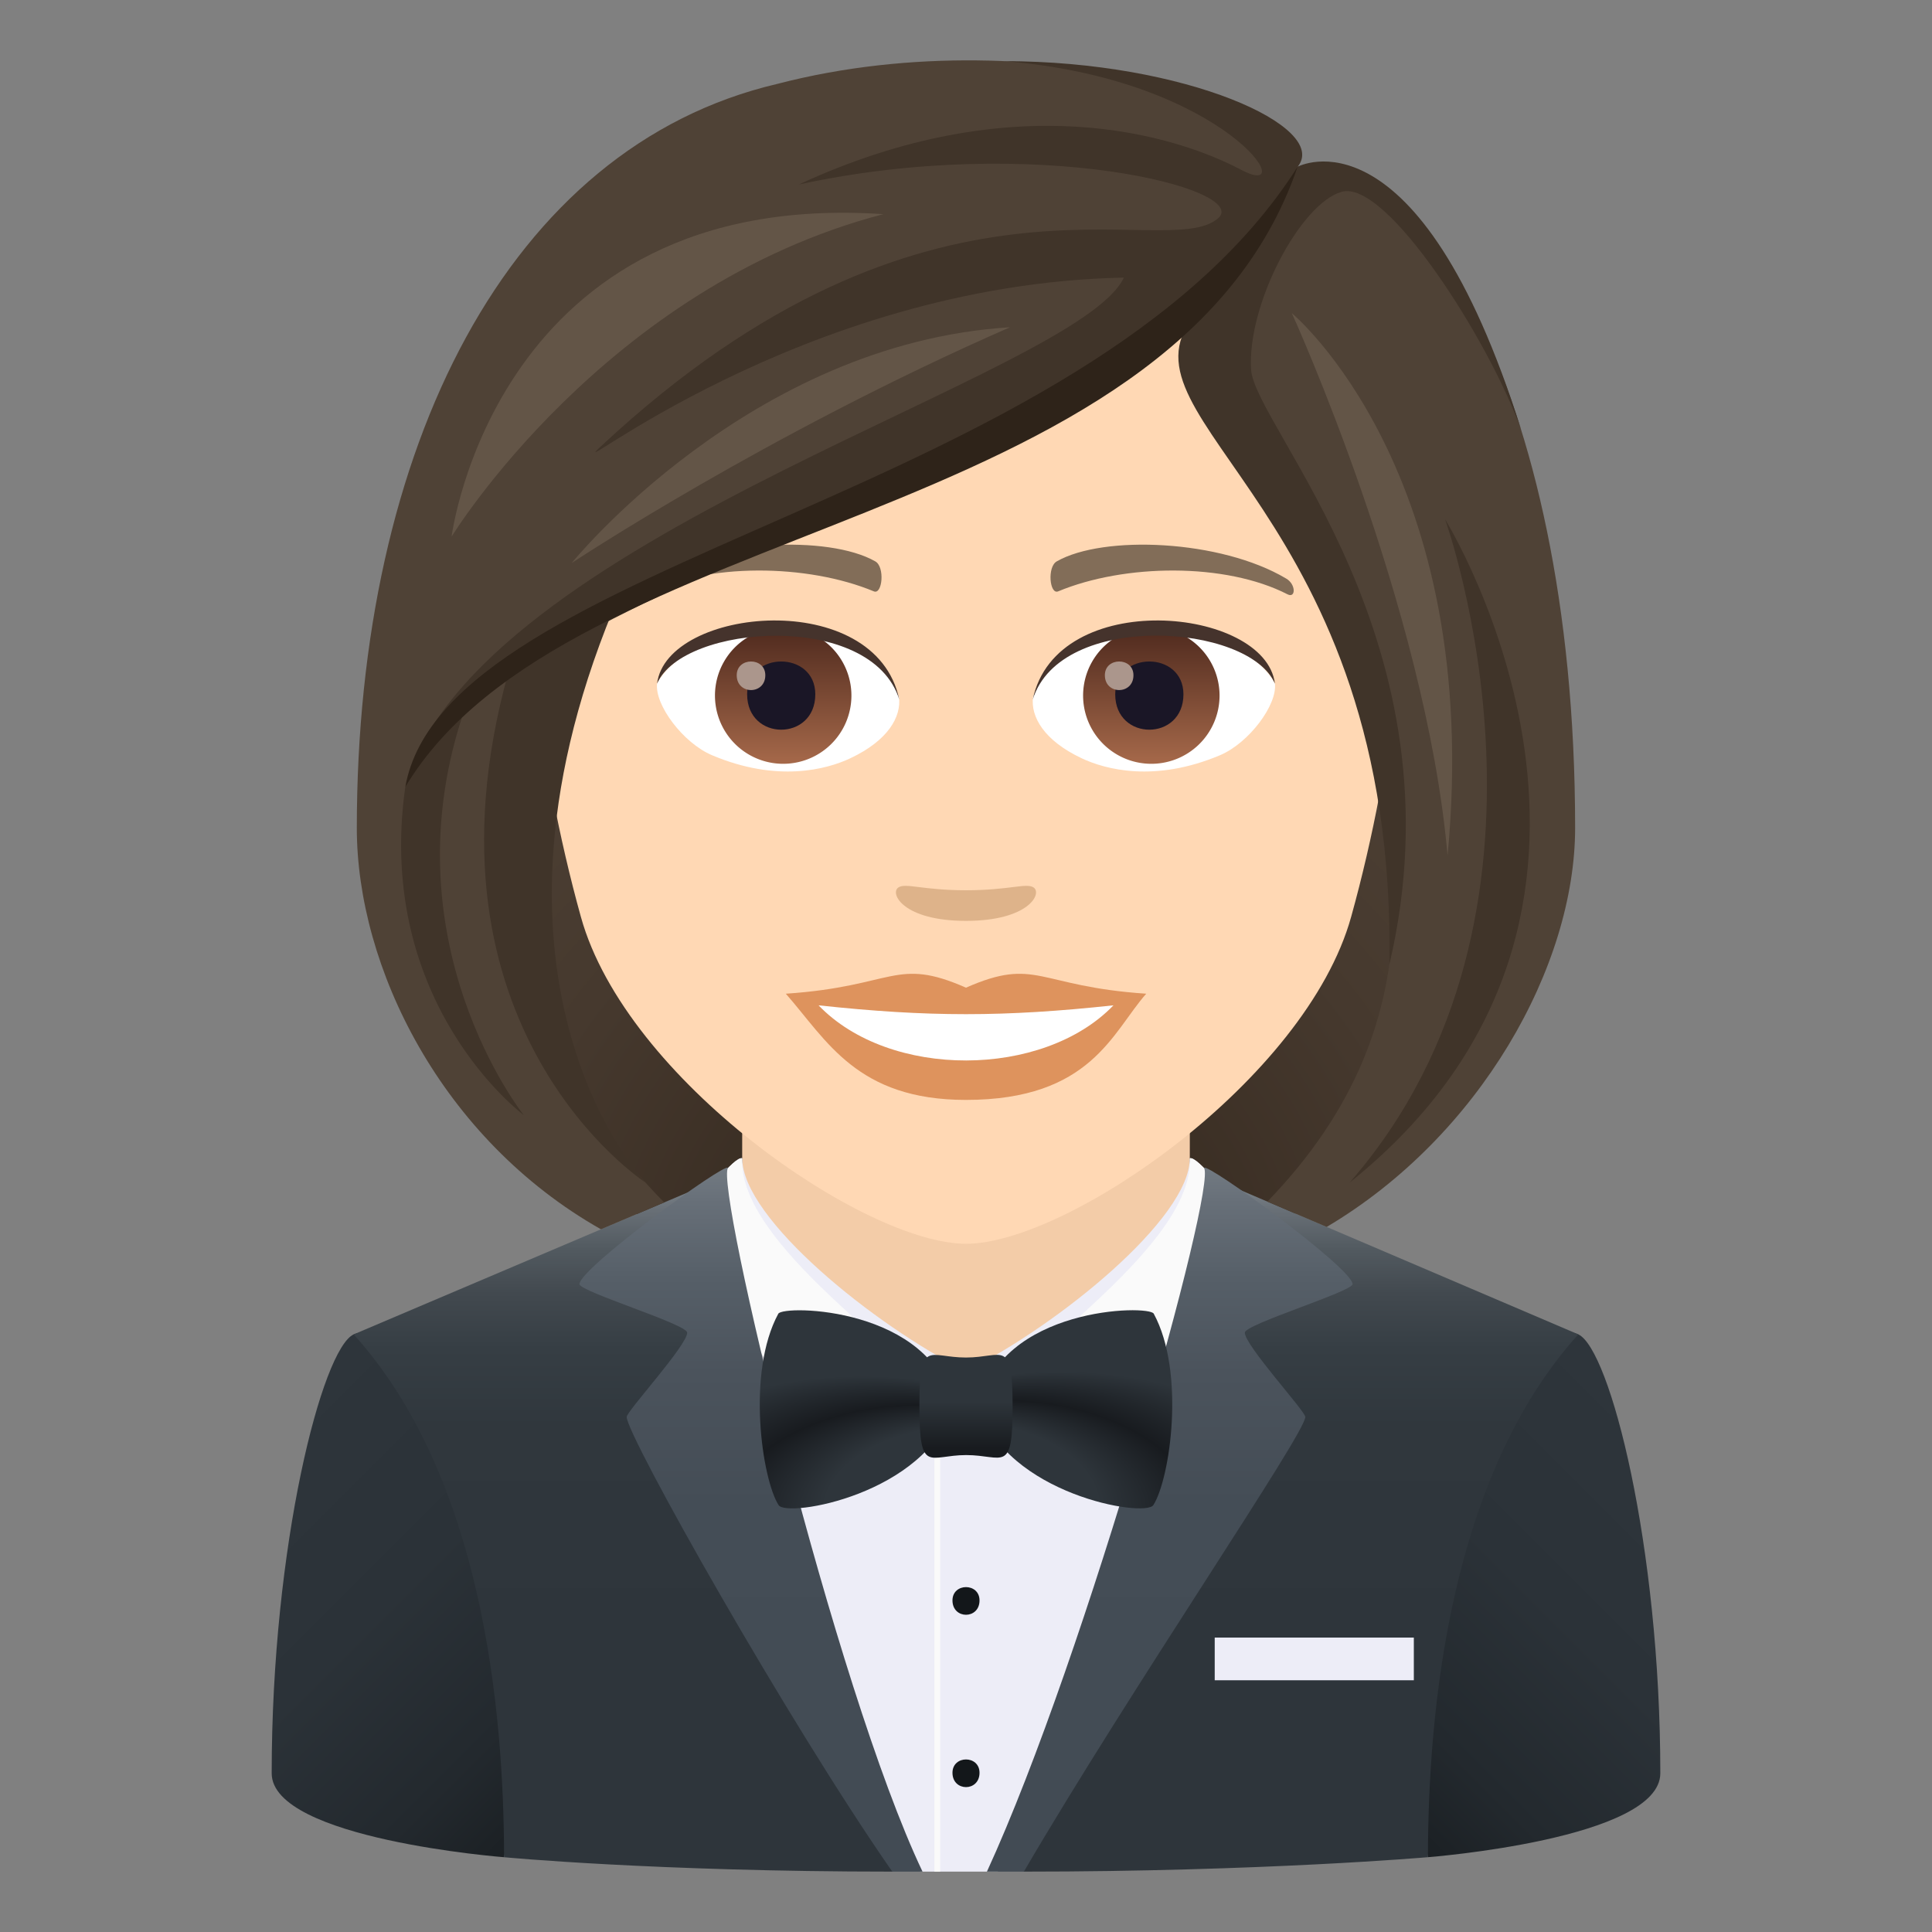 <svg xmlns="http://www.w3.org/2000/svg" xml:space="preserve" style="enable-background:new 0 0 64 64" viewBox="0 0 64 64"><rect x="0" y="0" width="64" height="64" fill="#808080" stroke="none"/><radialGradient id="a" cx="26.052" cy="43.265" r="26.344" gradientTransform="matrix(.978 0 0 1 6.577 0)" gradientUnits="userSpaceOnUse"><stop offset="0" style="stop-color:#2e2319"/><stop offset=".615" style="stop-color:#46392e"/><stop offset="1" style="stop-color:#4f4236"/></radialGradient><path d="M38.725 42.578c13.454-5.503 12.11-22.01 12.11-22.01h-37.67s-1.345 16.507 12.106 22.01c0 0 2.692.687 6.727.687 4.037 0 6.726-.687 6.726-.687z" style="fill:url(#a)"/><linearGradient id="b" x1="42.423" x2="55.577" y1="60.605" y2="47.451" gradientUnits="userSpaceOnUse"><stop offset="0" style="stop-color:#13171a"/><stop offset=".04" style="stop-color:#161a1d"/><stop offset=".316" style="stop-color:#23292e"/><stop offset=".62" style="stop-color:#2b3238"/><stop offset="1" style="stop-color:#2e353b"/></linearGradient><path d="M55 58.742c0-7.562-1.672-14.057-2.716-14.539-1.163-.537-7.455 2.864-7.455 2.864l2.473 14.455S55 60.926 55 58.742z" style="fill:url(#b)"/><linearGradient id="c" x1="8.423" x2="21.577" y1="47.451" y2="60.605" gradientUnits="userSpaceOnUse"><stop offset="0" style="stop-color:#2e353b"/><stop offset=".381" style="stop-color:#2b3238"/><stop offset=".684" style="stop-color:#23292e"/><stop offset=".96" style="stop-color:#161a1d"/><stop offset="1" style="stop-color:#13171a"/></linearGradient><path d="m16.698 61.522 2.473-14.455s-6.292-3.402-7.455-2.864C10.672 44.685 9 51.18 9 58.743c0 2.183 7.698 2.78 7.698 2.78z" style="fill:url(#c)"/><linearGradient id="d" x1="32" x2="32" y1="56.149" y2="39.18" gradientUnits="userSpaceOnUse"><stop offset=".103" style="stop-color:#2e353b"/><stop offset=".524" style="stop-color:#30373d"/><stop offset=".676" style="stop-color:#363e44"/><stop offset=".784" style="stop-color:#42494f"/><stop offset=".871" style="stop-color:#525a60"/><stop offset=".945" style="stop-color:#686f76"/><stop offset="1" style="stop-color:#7d858c"/></linearGradient><path d="M47.302 61.522c.007-4.839.71-12.587 4.982-17.319l-12.4-5.295-15.768.026-12.4 5.269c4.272 4.732 4.975 12.48 4.982 17.32 0 0 5.013.477 12.86.477 1.587-1.825 2.976-1.501 4.359 0 7.88 0 13.385-.478 13.385-.478z" style="fill:url(#d)"/><path d="M33.052 62c2.4-5.893 7.789-22.538 7.789-22.538H23.159S27.68 56.107 30.488 62h2.564z" style="fill:#ededf7"/><path d="M30.953 47.382h.192V62h-.192z" style="fill:#fafafa"/><path d="M31.552 58.725c0 .634.896.634.896 0 0-.588-.896-.588-.896 0zm0-5.709c0 .634.896.634.896 0 0-.588-.896-.588-.896 0z" style="fill:#13171a"/><path d="M40.239 54.247h6.596v1.414h-6.596z" style="fill:#ededf7"/><path d="M24.586 34.56v5.6c.832 2.243 4.076 4.174 7.414 5.263 3.338-1.09 6.583-3.02 7.414-5.263v-5.6H24.586z" style="fill:#f3cca8"/><linearGradient id="e" x1="-34.775" x2="-34.775" y1="49.215" y2="40.387" gradientTransform="matrix(-1 0 0 1 -7.25 0)" gradientUnits="userSpaceOnUse"><stop offset="0" style="stop-color:#211c1a;stop-opacity:.05"/><stop offset="1" style="stop-color:#211c1a;stop-opacity:.3"/></linearGradient><path d="M32 45.423c-1.34-.048-2.894 1.531-3.97 3.682-.086.17-.334.13-.445-.028-.96-1.36-3.207-4.753-4.536-8.69C27.023 43.865 32 45.423 32 45.423z" style="fill:url(#e)"/><linearGradient id="f" x1="36.476" x2="36.476" y1="49.215" y2="40.387" gradientUnits="userSpaceOnUse"><stop offset="0" style="stop-color:#211c1a;stop-opacity:.05"/><stop offset="1" style="stop-color:#211c1a;stop-opacity:.3"/></linearGradient><path d="M32 45.423c1.34-.048 2.894 1.531 3.97 3.682.086.17.334.13.445-.028.96-1.36 3.207-4.753 4.536-8.69C36.977 43.865 32 45.423 32 45.423z" style="fill:url(#f)"/><path d="M40.95 40.121c-.167-.416-1.293-1.843-1.536-1.75 0 1.998-4.384 5.542-7.414 7.052 1.712-.45 2.865 1.258 4.184 2.99.084.11.266.106.336-.012.797-1.34 4.715-7.567 4.43-8.28z" style="fill:#ededf7"/><path d="M40.95 40.121c-.167-.416-1.293-1.843-1.536-1.75.135 2.884-5.73 6.506-5.219 7.052.735.782 1.369 1.764 2.023 2.823.072.117.218.265.302.155 1.175-1.54 4.715-7.567 4.43-8.28z" style="fill:#fafafa"/><path d="M23.05 40.121c.167-.416 1.294-1.843 1.536-1.75 0 1.998 4.384 5.542 7.414 7.052-1.712-.45-2.865 1.258-4.184 2.99-.084.11-.266.106-.336-.012-.797-1.34-4.715-7.567-4.43-8.28z" style="fill:#ededf7"/><path d="M23.05 40.121c.167-.416 1.294-1.843 1.536-1.75-.135 2.884 5.731 6.506 5.219 7.052-.735.782-1.369 1.764-2.023 2.823-.072.117-.218.265-.302.155-1.175-1.54-4.715-7.567-4.43-8.28z" style="fill:#fafafa"/><linearGradient id="g" x1="24.878" x2="24.878" y1="62" y2="38.678" gradientUnits="userSpaceOnUse"><stop offset="0" style="stop-color:#424b54"/><stop offset=".521" style="stop-color:#444d56"/><stop offset=".709" style="stop-color:#4b535c"/><stop offset=".843" style="stop-color:#565f68"/><stop offset=".95" style="stop-color:#676f78"/><stop offset="1" style="stop-color:#727a82"/></linearGradient><path d="M22.764 44.145c0 .423-2.004 2.603-2.004 2.793 0 .622 5.368 10.137 8.798 15.062h1.002c-2.915-6.128-6.883-22.72-6.443-23.316-.11-.176-4.922 3.337-4.922 3.854 0 .245 3.569 1.33 3.569 1.607z" style="fill:url(#g)"/><linearGradient id="h" x1="38.749" x2="38.749" y1="62" y2="38.678" gradientUnits="userSpaceOnUse"><stop offset="0" style="stop-color:#424b54"/><stop offset=".521" style="stop-color:#444d56"/><stop offset=".709" style="stop-color:#4b535c"/><stop offset=".843" style="stop-color:#565f68"/><stop offset=".95" style="stop-color:#676f78"/><stop offset="1" style="stop-color:#727a82"/></linearGradient><path d="M32.693 62h1.224c3.527-6.034 9.323-14.512 9.323-15.062 0-.19-2.004-2.37-2.004-2.793 0-.276 3.57-1.362 3.57-1.607 0-.517-4.813-4.03-4.923-3.853.443.599-3.891 16.137-7.19 23.315z" style="fill:url(#h)"/><radialGradient id="i" cx="891.376" cy="-125.176" r="21.393" fx="874.259" fy="-117.414" gradientTransform="matrix(-.836 -0 -0 -.505 766.593 -10.246)" gradientUnits="userSpaceOnUse"><stop offset=".261" style="stop-color:#2e353b"/><stop offset=".364" style="stop-color:#181b1f"/><stop offset=".503" style="stop-color:#2e353b"/></radialGradient><path d="M31.57 46.593c-.895 2.906-5.506 3.694-5.778 3.266-.553-.872-1.066-4.395-.01-6.34.162-.3 5.106-.231 5.789 3.074z" style="fill:url(#i)"/><radialGradient id="j" cx="-192.296" cy="-124.789" r="21.395" fx="-209.414" fy="-117.026" gradientTransform="matrix(.836 -0 0 -.505 203.042 -10.2)" gradientUnits="userSpaceOnUse"><stop offset=".261" style="stop-color:#2e353b"/><stop offset=".364" style="stop-color:#181b1f"/><stop offset=".503" style="stop-color:#2e353b"/></radialGradient><path d="M32.429 46.593c.894 2.906 5.506 3.694 5.778 3.264.554-.872 1.068-4.395.012-6.34-.162-.3-5.106-.232-5.79 3.076z" style="fill:url(#j)"/><linearGradient id="k" x1="70.036" x2="70.036" y1="48.442" y2="45.034" gradientTransform="matrix(1.136 -0 -0 1 -47.544 -.138)" gradientUnits="userSpaceOnUse"><stop offset=".097" style="stop-color:#181b1f"/><stop offset=".551" style="stop-color:#2e353b"/></linearGradient><path d="M32.003 48.201c-1.237.002-1.542.655-1.547-1.614 0-2.269.306-1.615 1.543-1.617 1.238 0 1.542-.658 1.545 1.613.003 2.267-.304 1.618-1.54 1.618z" style="fill:url(#k)"/><path d="M32 4.064c-9.98 0-14.789 8.128-14.188 18.58.123 2.099.708 5.13 1.43 7.726C20.737 35.767 28.635 41.202 32 41.202c3.362 0 11.261-5.435 12.759-10.832.722-2.597 1.306-5.627 1.43-7.727.598-10.451-4.207-18.58-14.189-18.58z" style="fill:#ffd8b4"/><path d="M31.999 32.718c-2.339-1.03-2.358-.042-5.968.2 1.355 1.54 2.353 3.518 5.966 3.518 4.148 0 4.85-2.247 5.973-3.518-3.615-.242-3.63-1.23-5.971-.2z" style="fill:#de935d"/><path d="M27.115 33.302c2.357 2.453 7.441 2.42 9.77.001-3.63.39-6.14.39-9.77 0z" style="fill:#fff"/><path d="M42.605 19.165c-2.168-1.292-6.058-1.45-7.596-.57-.326.178-.24 1.112.043.995 2.195-.914 5.54-.96 7.6.098.276.14.282-.335-.047-.523zm-21.211 0c2.168-1.292 6.056-1.45 7.599-.57.326.178.239 1.112-.045.995-2.196-.914-5.537-.96-7.6.098-.277.14-.282-.335.046-.523z" style="fill:#826d58"/><path d="M34.243 29.401c-.237-.166-.795.09-2.244.09-1.448 0-2.006-.256-2.243-.09-.285.2.168 1.104 2.243 1.104 2.075 0 2.53-.902 2.244-1.104z" style="fill:#deb38a"/><path d="M29.78 23.086c.084.66-.364 1.443-1.606 2.03-.788.374-2.428.813-4.584-.097-.966-.407-1.908-1.675-1.823-2.376 1.169-2.203 6.92-2.525 8.013.443z" style="fill:#fff"/><linearGradient id="l" x1="-424.484" x2="-424.484" y1="478.414" y2="479.101" gradientTransform="matrix(6.57 0 0 -6.57 2814.782 3168.527)" gradientUnits="userSpaceOnUse"><stop offset="0" style="stop-color:#a6694a"/><stop offset="1" style="stop-color:#4f2a1e"/></linearGradient><path d="M25.877 20.783a2.26 2.26 0 1 1 0 4.518 2.26 2.26 0 0 1 0-4.518z" style="fill:url(#l)"/><path d="M24.75 23c0 1.563 2.258 1.563 2.258 0 0-1.45-2.259-1.45-2.259 0z" style="fill:#1a1626"/><path d="M24.405 22.368c0 .655.947.655.947 0 0-.607-.947-.607-.947 0z" style="fill:#ab968c"/><path d="M29.79 23.174c-.917-2.949-7.171-2.514-8.023-.53.316-2.54 7.242-3.21 8.023.53z" style="fill:#45332c"/><path d="M34.22 23.086c-.084.66.365 1.443 1.606 2.03.788.374 2.428.813 4.585-.097.966-.407 1.907-1.675 1.822-2.376-1.167-2.203-6.92-2.525-8.012.443z" style="fill:#fff"/><linearGradient id="m" x1="-425.327" x2="-425.327" y1="478.414" y2="479.101" gradientTransform="matrix(6.57 0 0 -6.57 2832.512 3168.527)" gradientUnits="userSpaceOnUse"><stop offset="0" style="stop-color:#a6694a"/><stop offset="1" style="stop-color:#4f2a1e"/></linearGradient><path d="M38.072 20.783a2.26 2.26 0 1 1 0 4.518 2.26 2.26 0 0 1 0-4.518z" style="fill:url(#m)"/><path d="M36.943 23c0 1.563 2.26 1.563 2.26 0 0-1.45-2.26-1.45-2.26 0z" style="fill:#1a1626"/><path d="M36.6 22.368c0 .655.947.655.947 0 0-.607-.947-.607-.947 0z" style="fill:#ab968c"/><path d="M34.211 23.174c.916-2.948 7.167-2.526 8.022-.53-.317-2.54-7.241-3.21-8.022.53z" style="fill:#45332c"/><path d="M42.986 5.523C44.1 3.896 34.659.46 25.746 2.78 16.84 4.866 11.82 14.84 11.82 27.428c0 4.61 2.799 10.3 8.088 13.294l2.095-.89c-5.931-5.99-4.45-12.088-2.112-19.262 6.687-3.958 14.255-4.89 19.507-9.629-.673 2.064 2.888 4.666 4.709 9.63 2.396 6.533 3.784 13.131-2.124 19.234l1.965.839c5.086-3.014 8.23-8.645 8.23-13.216 0-14.882-5.624-22.959-9.193-21.905z" style="fill:#4f4236"/><path d="M42.986 5.523c1.071-1.311-3.7-3.497-9.712-3.497 7.378.595 9.892 4.683 7.845 3.601-2.182-1.152-7.516-2.824-14.66.486 7.817-1.7 15.007.157 13.89 1.12-1.766 1.518-9.547-2.618-20.444 7.553-1.501 1.401 6.536-5.376 17.324-5.59-1.5 3.226-20.687 8.341-23.664 16.361 4.995-7.29 26.057-9.997 29.42-20.034zm4.884 11.68s4.68 12.974-3.16 21.97c11.229-8.996 3.16-21.97 3.16-21.97z" style="fill:#403429"/><path d="M20.311 20.198s-1.911.356-3.475 2.09c-3.271 11.814 4.546 16.885 4.546 16.885s-6.2-6.505-1.07-18.976z" style="fill:#403429"/><path d="M15.42 23.412s-.897.36-1.995 2.66c-1.017 7.201 3.928 10.87 3.928 10.87s-4.637-5.793-1.932-13.53zm34.967-9.186c-3.411-10.854-7.401-8.703-7.401-8.703s-1.92 3.675-3.448 4.965c-2.761 3.467 6.734 6.44 6.487 21.462 2.51-10.673-4.47-17.809-4.582-19.714-.128-2.16 1.628-5.482 2.996-5.881 1.486-.433 4.887 4.93 5.948 7.87z" style="fill:#403429"/><path d="M13.425 26.071c5.403-9.013 25.404-8.404 29.56-20.548C35.98 16.6 14.766 18.448 13.426 26.07z" style="fill:#2e2319"/><path d="M42.793 10.373s4.432 9.715 5.16 17.968c1.206-12.69-5.16-17.968-5.16-17.968zM18.94 18.65s6.446-4.278 14.517-7.809c-8.639.53-14.517 7.808-14.517 7.808zm-3.98-.874S20.025 9.5 29.263 7.094C16.41 6.234 14.96 17.776 14.96 17.776z" style="fill:#635547"/></svg>